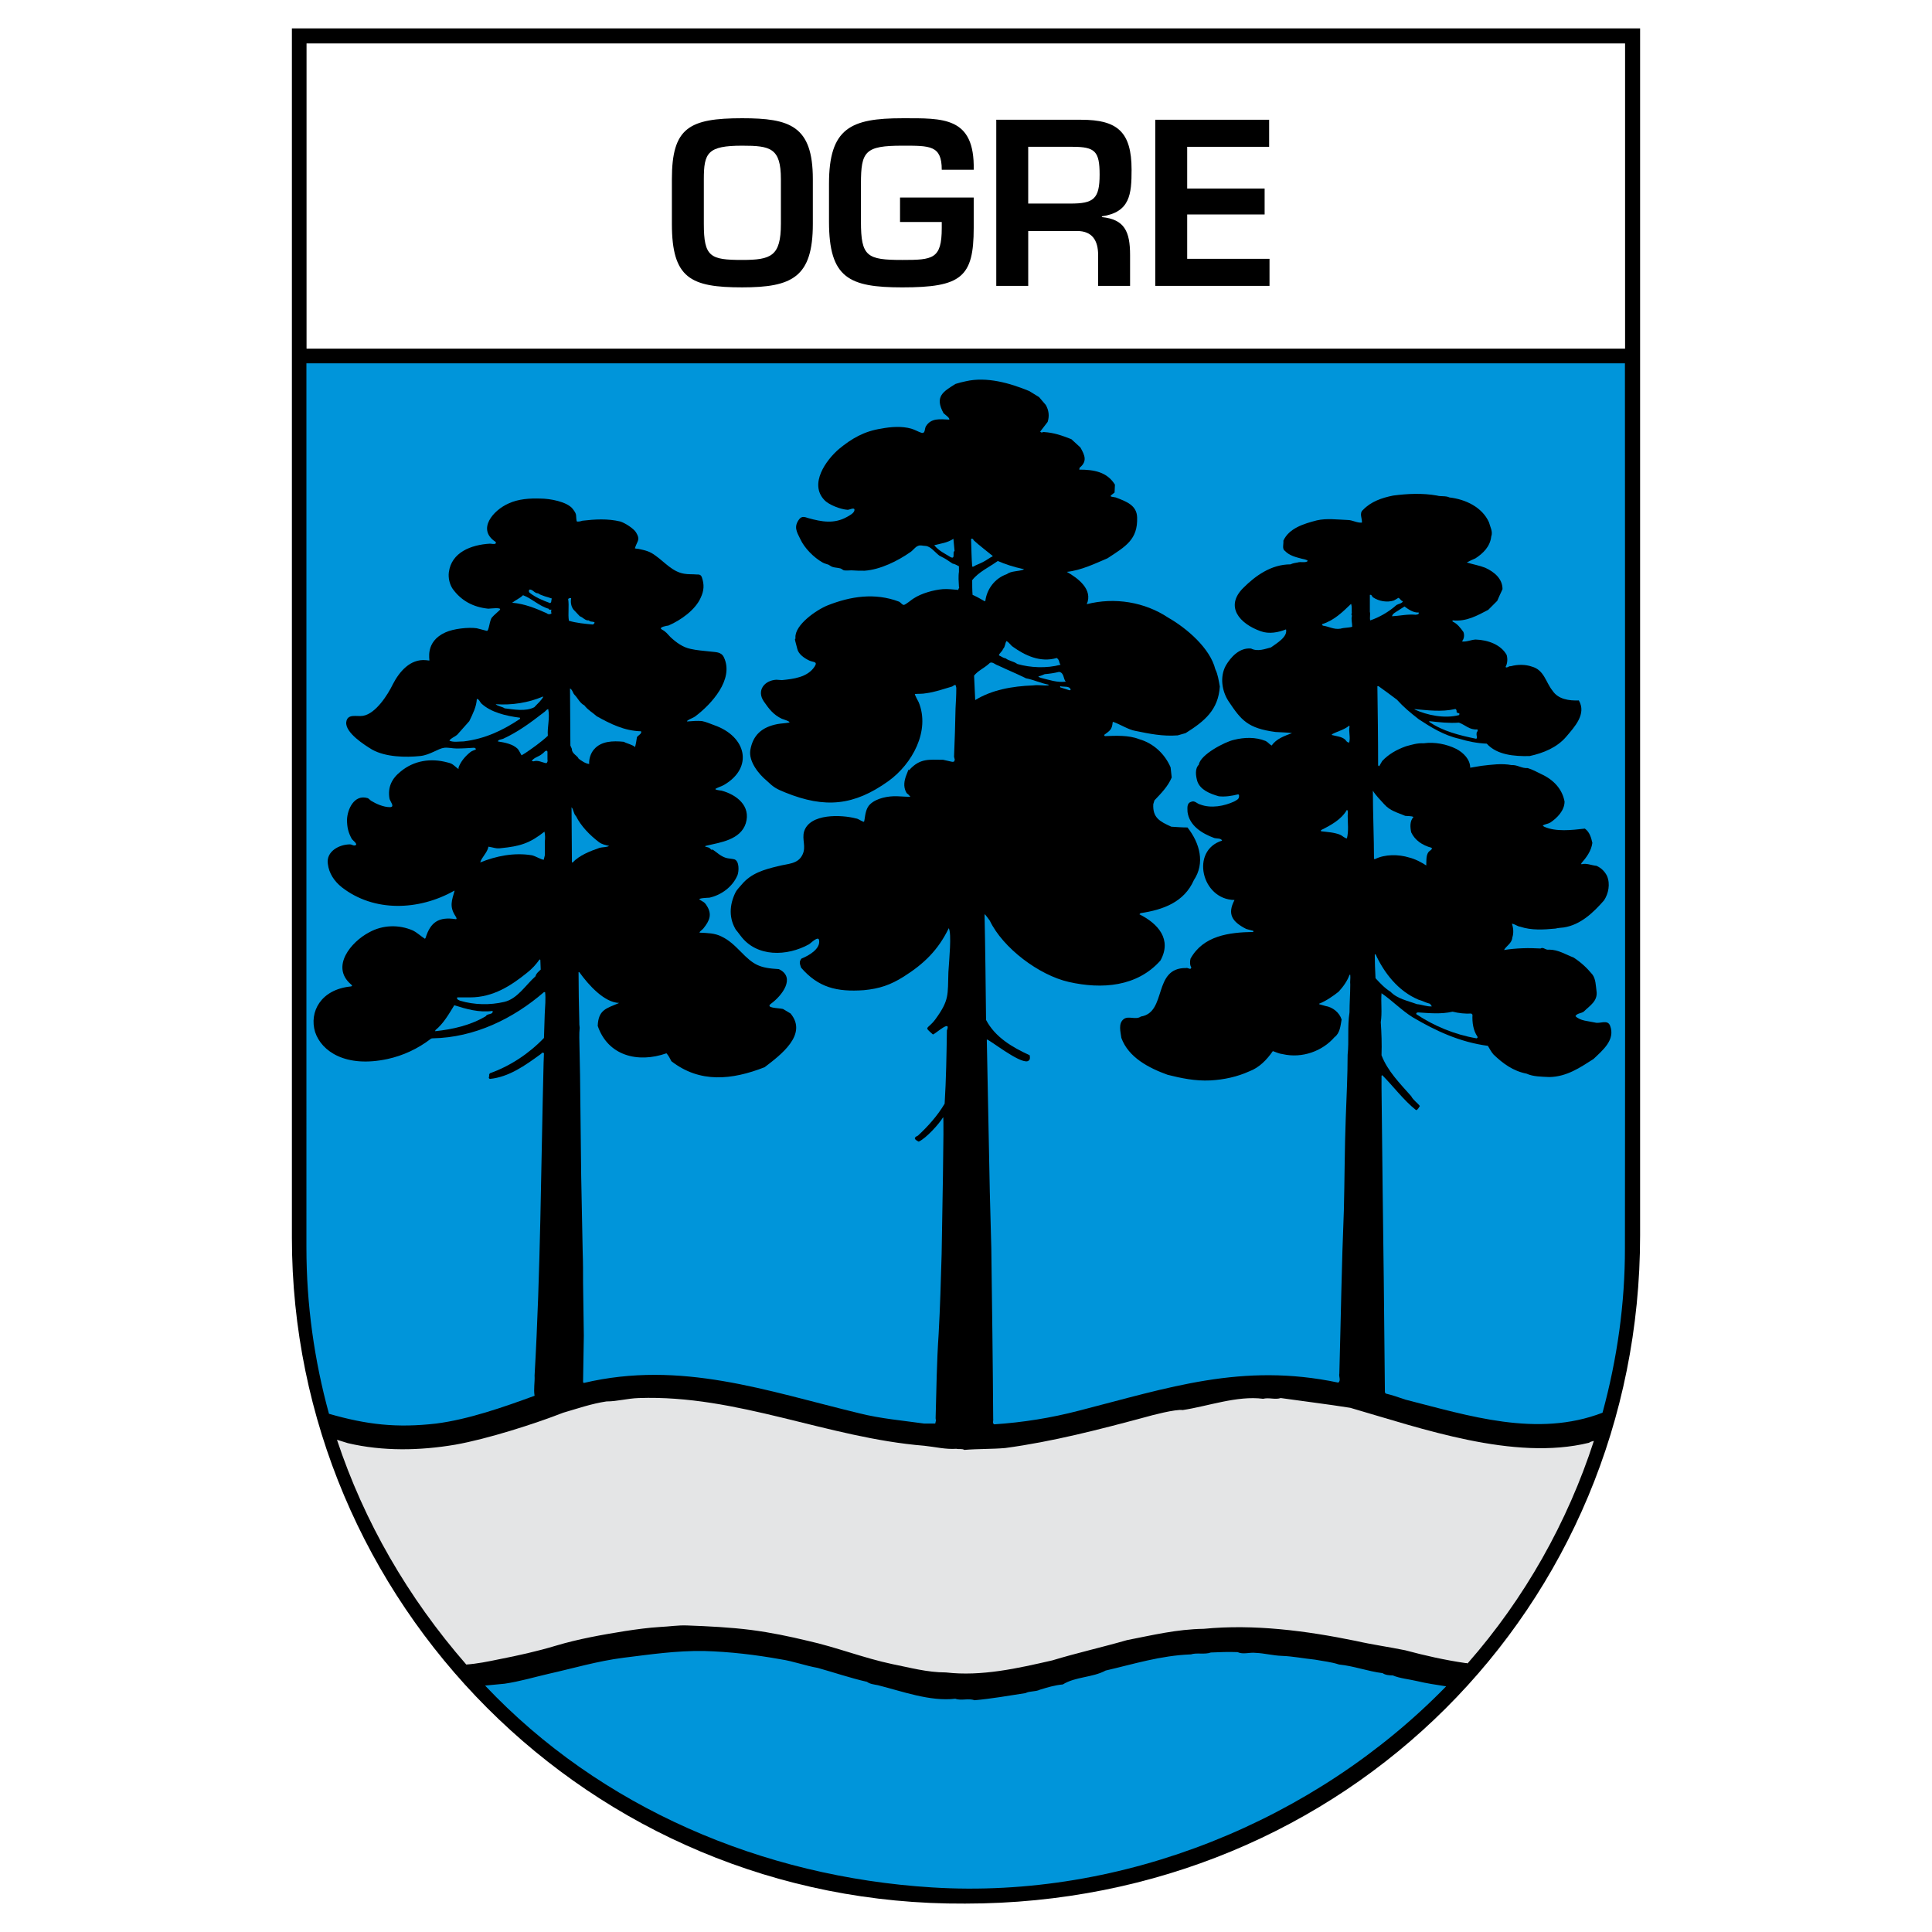 <?xml version="1.0" encoding="utf-8"?>
<!-- Generator: Adobe Illustrator 13.0.0, SVG Export Plug-In . SVG Version: 6.00 Build 14948)  -->
<!DOCTYPE svg PUBLIC "-//W3C//DTD SVG 1.0//EN" "http://www.w3.org/TR/2001/REC-SVG-20010904/DTD/svg10.dtd">
<svg version="1.0" id="Layer_1" xmlns="http://www.w3.org/2000/svg" xmlns:xlink="http://www.w3.org/1999/xlink" x="0px" y="0px"
	 width="192.756px" height="192.756px" viewBox="0 0 192.756 192.756" enable-background="new 0 0 192.756 192.756"
	 xml:space="preserve">
<g>
	<polygon fill-rule="evenodd" clip-rule="evenodd" fill="#FFFFFF" points="0,0 192.756,0 192.756,192.756 0,192.756 0,0 	"/>
	<path fill-rule="evenodd" clip-rule="evenodd" d="M163.634,2.834v120.412c0,37.014-29.325,66.676-67.35,66.676
		c-37.612,0.225-67.162-30.15-67.162-66.451V2.834H163.634L163.634,2.834z"/>
	<polygon fill-rule="evenodd" clip-rule="evenodd" points="162.134,4.334 162.134,123.246 162.059,126.621 161.834,129.959 
		161.422,133.221 160.858,136.447 160.109,139.596 159.246,142.709 158.234,145.746 157.108,148.709 155.797,151.596 
		154.371,154.408 152.797,157.146 151.109,159.771 149.309,162.322 147.396,164.797 145.334,167.158 143.159,169.408 
		140.909,171.584 138.547,173.609 136.071,175.559 133.484,177.359 130.821,179.047 128.047,180.621 125.196,182.047 
		122.271,183.359 119.271,184.521 116.196,185.533 113.047,186.396 109.821,187.109 106.521,187.709 103.146,188.121 
		99.734,188.346 96.284,188.459 92.834,188.383 89.459,188.158 86.159,187.746 82.896,187.184 79.709,186.434 76.559,185.57 
		73.484,184.559 70.484,183.359 67.597,182.084 64.747,180.621 62.009,179.047 59.347,177.359 56.76,175.521 54.284,173.57 
		51.922,171.508 49.634,169.334 47.497,167.084 45.435,164.721 43.484,162.246 41.685,159.695 39.997,157.033 38.422,154.297 
		36.997,151.484 35.685,148.635 34.522,145.672 33.51,142.672 32.609,139.596 31.897,136.447 31.334,133.297 30.922,130.072 
		30.66,126.771 30.584,123.471 30.584,4.334 162.134,4.334 	"/>
	<polygon fill-rule="evenodd" clip-rule="evenodd" fill="#FFFFFF" points="30.584,34.785 162.134,34.785 162.134,4.334 
		30.584,4.334 30.584,34.785 	"/>
	<path fill-rule="evenodd" clip-rule="evenodd" d="M74.047,11.797c-5.287,0-7.013,0.937-7.013,6.075v4.462
		c0,5.438,1.875,6.337,7.013,6.337c4.987,0,7.05-1.012,7.05-6.337v-4.462C81.097,12.547,78.81,11.797,74.047,11.797L74.047,11.797z
		 M74.047,14.535c2.812,0,3.863,0.225,3.863,3.337v4.462c0,3.225-0.975,3.6-3.863,3.6c-3.188,0-3.825-0.3-3.825-3.6v-4.462
		C70.222,15.247,70.597,14.535,74.047,14.535L74.047,14.535z"/>
	<path fill-rule="evenodd" clip-rule="evenodd" d="M89.797,19.709v2.438h4.162v0.6c0,3.112-0.9,3.188-3.937,3.188
		c-3.525,0-4.125-0.337-4.125-3.825v-3.788c0-3.225,0.413-3.787,4.125-3.787c2.775,0,3.937-0.038,3.937,2.4h3.188
		c0.112-5.325-3.075-5.137-7.125-5.137c-5.138,0-7.312,0.975-7.312,6.524v3.788c0,5.625,1.987,6.562,7.312,6.562
		c5.887,0,7.125-1.012,7.125-5.925v-3.038H89.797L89.797,19.709z"/>
	<path fill-rule="evenodd" clip-rule="evenodd" d="M107.459,23.047c1.538,0,2.101,0.975,2.101,2.4v3.075h3.188v-3.075
		c0-2.362-0.562-3.562-2.812-3.787v-0.075c2.812-0.413,2.962-2.212,2.962-4.65c0-3.788-1.425-4.987-5.024-4.987h-8.476v16.575h3.188
		v-5.475H107.459L107.459,23.047z M102.584,20.31v-5.663h4.426c2.249,0,2.699,0.45,2.699,2.775c0,2.438-0.6,2.888-2.925,2.888
		H102.584L102.584,20.31z"/>
	<polygon fill-rule="evenodd" clip-rule="evenodd" points="118.446,14.647 126.622,14.647 126.622,11.947 115.26,11.947 
		115.26,28.522 126.659,28.522 126.659,25.822 118.446,25.822 118.446,21.397 126.172,21.397 126.172,18.81 118.446,18.81 
		118.446,14.647 	"/>
	<path fill-rule="evenodd" clip-rule="evenodd" fill="#0095DA" d="M99.06,55.484c-0.301,0.15-0.638,0.413-0.938,0.562
		c-0.338,0.188-0.713,0.3-1.013,0.487h-0.113c-0.075-0.9-0.075-1.837-0.112-2.737c0.112-0.15,0.225,0.038,0.3,0.15
		C97.821,54.509,98.422,54.959,99.06,55.484L99.06,55.484z"/>
	<path fill-rule="evenodd" clip-rule="evenodd" fill="#0095DA" d="M95.234,54.959c0,0.038-0.15,0.112-0.075,0.15
		c-0.075,0.15,0.112,0.675-0.3,0.487c-0.6-0.375-1.2-0.637-1.65-1.2c0.713-0.188,1.275-0.225,1.913-0.638L95.234,54.959
		L95.234,54.959z"/>
	<path fill-rule="evenodd" clip-rule="evenodd" fill="#0095DA" d="M102.021,56.759c0.038,0,0.075-0.038,0.113,0h0.074h-0.074
		l-0.038,0.075c-0.487,0.188-1.2,0.112-1.649,0.45c-1.2,0.412-1.988,1.5-2.138,2.662l-0.075,0.038
		c-0.375-0.225-0.788-0.45-1.2-0.637c-0.038-0.413-0.038-1.013-0.038-1.463c0.638-0.825,1.725-1.312,2.55-1.913
		C100.334,56.309,101.159,56.572,102.021,56.759L102.021,56.759z"/>
	<path fill-rule="evenodd" clip-rule="evenodd" fill="#0095DA" d="M137.009,59.609c0.562,0.375,1.388,0.525,2.062,0.3l0.45-0.262
		c0.188,0.075,0.226,0.3,0.45,0.337c-0.075,0.225-0.45,0.263-0.638,0.375c-0.75,0.675-1.725,1.238-2.625,1.538
		c-0.075-0.262,0.037-0.6-0.037-0.862v-1.687C136.896,59.309,136.859,59.534,137.009,59.609L137.009,59.609z"/>
	<path fill-rule="evenodd" clip-rule="evenodd" fill="#0095DA" d="M53.685,59.197c0.375,0.262,0.9,0.337,1.387,0.525
		c-0.112,0.112,0,0.375-0.188,0.45c-0.712-0.263-1.462-0.562-2.062-1.05c-0.075-0.075-0.075-0.225,0-0.3
		C53.16,58.784,53.31,59.197,53.685,59.197L53.685,59.197z"/>
	<path fill-rule="evenodd" clip-rule="evenodd" fill="#0095DA" d="M54.734,60.734c0.038,0.075,0.113,0.15,0.263,0.075
		c0.037,0.113-0.075,0.263,0.037,0.338c-0.037,0.15-0.337,0.188-0.487,0.037c-1.087-0.487-2.175-0.937-3.45-1.05
		c0.337-0.262,0.788-0.45,1.087-0.75C53.084,59.722,53.797,60.472,54.734,60.734L54.734,60.734z"/>
	<path fill-rule="evenodd" clip-rule="evenodd" fill="#0095DA" d="M134.872,61.184c-0.113,0.113,0.037,0.188,0,0.3
		c-0.075,0.337,0.037,0.675,0.037,1.05c-0.375,0.112-0.787,0.075-1.163,0.188c-0.675,0.113-1.162-0.225-1.762-0.3
		c-0.038-0.037-0.113-0.075-0.075-0.15c1.2-0.375,2.025-1.2,2.888-2.024C134.909,60.547,134.834,60.884,134.872,61.184
		L134.872,61.184z"/>
	<path fill-rule="evenodd" clip-rule="evenodd" fill="#0095DA" d="M56.984,59.684c-0.075,0.413,0,0.825,0.225,1.125l0.638,0.675
		c0.337,0.112,0.525,0.45,0.9,0.412c0.188,0.188,0.337,0.075,0.562,0.188c0.038,0.112-0.113,0.187-0.15,0.225
		c-0.825-0.075-1.65-0.15-2.399-0.375c-0.113-0.675,0.037-1.463-0.075-2.175C56.76,59.684,56.872,59.647,56.984,59.684
		L56.984,59.684z"/>
	<path fill-rule="evenodd" clip-rule="evenodd" fill="#0095DA" d="M141.547,61.109c0.037,0.225-0.15,0.188-0.301,0.225
		c-0.862-0.075-1.574,0.112-2.362,0.15c0.038-0.263,0.375-0.413,0.601-0.562l0.638-0.413
		C140.496,60.772,140.984,61.147,141.547,61.109L141.547,61.109z"/>
	<path fill-rule="evenodd" clip-rule="evenodd" fill="#0095DA" d="M101.047,64.522c1.2,0.862,2.737,1.612,4.388,1.125
		c0.3,0.225,0.188,0.413,0.375,0.675c-1.388,0.375-3,0.3-4.312-0.075c-0.338-0.262-0.825-0.3-1.163-0.562
		c-0.262-0.038-0.412-0.188-0.675-0.3c0.038-0.225,0.338-0.375,0.413-0.637c0.225-0.225,0.187-0.525,0.337-0.788
		C100.672,64.072,100.821,64.372,101.047,64.522L101.047,64.522z"/>
	<path fill-rule="evenodd" clip-rule="evenodd" fill="#0095DA" d="M102.359,67.672c0.787,0.15,1.463,0.487,2.25,0.637
		c0,0.038,0,0.038,0,0.075c-0.487,0.038-1.013-0.075-1.537,0c-2.101,0.075-4.125,0.45-5.775,1.462
		c-0.038-0.825-0.075-1.612-0.113-2.438c0.375-0.488,1.012-0.75,1.5-1.2c0.263-0.3,0.6,0.112,0.899,0.187
		C100.447,66.81,101.459,67.222,102.359,67.672L102.359,67.672z"/>
	<path fill-rule="evenodd" clip-rule="evenodd" fill="#0095DA" d="M106.334,68.009c-0.862,0.113-1.688-0.188-2.475-0.375
		c-0.112-0.038-0.226-0.075-0.263-0.15c0.226-0.038,0.45-0.15,0.638-0.225c0.487-0.038,0.975-0.113,1.425-0.225
		C106.185,67.109,106.071,67.747,106.334,68.009L106.334,68.009z"/>
	<path fill-rule="evenodd" clip-rule="evenodd" fill="#0095DA" d="M106.821,68.834l-0.112,0.038l-0.938-0.3v-0.113
		C106.146,68.572,106.746,68.384,106.821,68.834L106.821,68.834z"/>
	<path fill-rule="evenodd" clip-rule="evenodd" fill="#0095DA" d="M57.322,69.322c0.337,0.337,0.525,0.825,0.975,1.05
		c0.375,0.488,0.825,0.713,1.237,1.088c1.351,0.75,2.738,1.462,4.425,1.5c0.112,0.263-0.337,0.413-0.413,0.6
		c-0.038,0.3-0.112,0.712-0.188,0.975c-0.3-0.263-0.787-0.337-1.125-0.525c-1.087-0.112-2.25-0.075-2.962,0.75
		c-0.337,0.375-0.525,0.975-0.488,1.462c-0.375-0.038-0.75-0.3-1.05-0.525c-0.112-0.3-0.712-0.525-0.675-0.975l-0.15-0.337
		c0-1.8-0.038-3.863-0.038-5.7C57.134,68.834,57.134,69.134,57.322,69.322L57.322,69.322z"/>
	<path fill-rule="evenodd" clip-rule="evenodd" fill="#0095DA" d="M54.209,69.509c-0.225,0.413-0.6,0.712-0.9,1.05
		c-0.863,0.45-2.025,0.225-2.962,0.112c-0.263-0.187-0.638-0.187-0.9-0.412c1.65,0.112,3.262-0.15,4.687-0.75H54.209L54.209,69.509z
		"/>
	<path fill-rule="evenodd" clip-rule="evenodd" fill="#0095DA" d="M48.022,70.184c0.975,0.9,2.438,1.237,3.863,1.425v0.112
		c-1.688,1.125-3.45,1.987-5.625,2.25c-0.487,0-1.012,0.112-1.425-0.075c0.15-0.263,0.488-0.338,0.788-0.6l1.2-1.35
		c0.338-0.712,0.713-1.425,0.75-2.212C47.797,69.734,47.872,70.034,48.022,70.184L48.022,70.184z"/>
	<path fill-rule="evenodd" clip-rule="evenodd" fill="#0095DA" d="M145.334,70.935c-0.112,0.3,0.45,0.112,0.226,0.412
		c-1.463,0.375-3.188,0-4.426-0.562v-0.038c1.275,0.113,2.7,0.3,4.013,0C145.297,70.709,145.297,70.859,145.334,70.935
		L145.334,70.935z"/>
	<path fill-rule="evenodd" clip-rule="evenodd" fill="#0095DA" d="M54.697,70.747c0.187,0.9-0.113,1.8-0.038,2.663
		c-0.675,0.638-1.537,1.237-2.25,1.725l-0.375,0.225c-0.113-0.188-0.225-0.45-0.375-0.638c-0.488-0.487-1.275-0.638-1.988-0.75
		c0.038-0.188,0.337-0.188,0.525-0.263c1.537-0.712,2.737-1.612,4.05-2.625C54.397,71.009,54.509,70.784,54.697,70.747
		L54.697,70.747z"/>
	<path fill-rule="evenodd" clip-rule="evenodd" fill="#0095DA" d="M145.56,72.097c0.637,0.225,1.05,0.75,1.837,0.675
		c0.112,0.187-0.112,0.262-0.075,0.412c-0.037,0.225,0.112,0.413-0.037,0.525c-1.65-0.337-3.338-0.75-4.688-1.687v-0.075
		C143.571,72.059,144.584,72.172,145.56,72.097L145.56,72.097z"/>
	<path fill-rule="evenodd" clip-rule="evenodd" fill="#0095DA" d="M134.646,72.472c-0.112,0.562,0.112,1.087-0.037,1.612
		c-0.226,0-0.301-0.187-0.413-0.3c-0.337-0.3-0.899-0.337-1.312-0.45v-0.075c0.562-0.3,1.238-0.45,1.726-0.862L134.646,72.472
		L134.646,72.472z"/>
	<path fill-rule="evenodd" clip-rule="evenodd" fill="#0095DA" d="M54.622,74.984v0.637v0.15c0.037,0.15,0,0.3-0.113,0.375
		c-0.45-0.075-0.825-0.337-1.275-0.187l-0.188-0.038c0.263-0.375,0.712-0.412,1.05-0.712C54.247,75.134,54.472,74.722,54.622,74.984
		L54.622,74.984z"/>
	<path fill-rule="evenodd" clip-rule="evenodd" fill="#0095DA" d="M138.097,80.234c0.6,0.675,1.312,0.825,2.1,1.163
		c0.263,0.037,0.601,0,0.825,0.112c-0.375,0.413-0.337,1.012-0.225,1.538c0.375,0.788,1.087,1.275,2.024,1.537
		c0.112,0.113-0.037,0.188-0.112,0.263c-0.487,0.3-0.375,0.975-0.412,1.5c-0.525-0.337-1.088-0.638-1.688-0.788
		c-1.088-0.337-2.438-0.337-3.413,0.15h-0.112c0-2.137-0.112-4.575-0.112-6.825C137.234,79.334,137.759,79.859,138.097,80.234
		L138.097,80.234z"/>
	<path fill-rule="evenodd" clip-rule="evenodd" fill="#0095DA" d="M134.459,81.397c0,0.712,0.112,1.5-0.075,2.25
		c-0.3-0.037-0.412-0.262-0.712-0.375c-0.562-0.225-1.237-0.262-1.875-0.337v-0.112c0.975-0.488,2.024-1.05,2.587-2.025
		C134.534,80.909,134.459,81.172,134.459,81.397L134.459,81.397z"/>
	<path fill-rule="evenodd" clip-rule="evenodd" fill="#0095DA" d="M57.472,81.434c0.487,0.975,1.35,1.875,2.288,2.587
		c0.3,0.225,0.675,0.3,1.012,0.375c-0.262,0.15-0.637,0.113-0.938,0.188c-0.975,0.337-2.025,0.75-2.7,1.463H57.06l-0.038-5.513
		C57.247,80.796,57.209,81.172,57.472,81.434L57.472,81.434z"/>
	<path fill-rule="evenodd" clip-rule="evenodd" fill="#0095DA" d="M54.322,82.972c0.075,0.337,0.075,0.675,0.037,0.975
		c0,0.45,0,0.938,0,1.387l-0.112,0.45c-0.375-0.075-0.75-0.337-1.163-0.45c-1.8-0.3-3.6,0.075-5.175,0.713
		c0.15-0.525,0.712-0.975,0.825-1.575c0.488,0.075,0.788,0.225,1.238,0.15C51.885,84.434,52.859,84.134,54.322,82.972L54.322,82.972
		z"/>
	<path fill-rule="evenodd" clip-rule="evenodd" fill="#0095DA" d="M141.509,99.734c0.413,0.111,0.713,0.299,1.163,0.412
		c0.037,0.074,0.149,0.188,0.188,0.262c-0.488,0.039-1.013-0.188-1.5-0.225c-0.9-0.338-1.95-0.525-2.625-1.236
		c-0.562-0.338-1.088-0.9-1.5-1.352c-0.038-0.787-0.075-1.612-0.075-2.362l0.075-0.037
		C138.097,97.071,139.484,98.871,141.509,99.734L141.509,99.734z"/>
	<path fill-rule="evenodd" clip-rule="evenodd" fill="#0095DA" d="M53.947,96.734c-0.188,0.187-0.45,0.375-0.525,0.674
		c-0.975,0.863-1.8,2.25-3.112,2.551c-1.425,0.338-3,0.301-4.388-0.113c-0.112-0.037-0.413-0.148-0.3-0.336c0.375,0,0.9,0,1.275,0
		c2.325,0,4.125-1.201,5.663-2.438c0.525-0.412,0.9-0.825,1.275-1.35l0.075,0.038L53.947,96.734L53.947,96.734z"/>
	<path fill-rule="evenodd" clip-rule="evenodd" fill="#0095DA" d="M146.797,101.121l0.112,0.113
		c-0.038,0.787,0.075,1.574,0.487,2.176c0.037,0.074,0.037,0.148-0.075,0.186c-2.212-0.375-4.237-1.236-6-2.398
		c-0.075-0.15,0.075-0.188,0.188-0.188c1.125,0.074,2.288,0.188,3.413-0.076C145.521,101.084,146.196,101.158,146.797,101.121
		L146.797,101.121z"/>
	<path fill-rule="evenodd" clip-rule="evenodd" fill="#0095DA" d="M49.147,100.859c0.075,0.412-0.525,0.225-0.675,0.525
		c-1.5,0.898-3.263,1.312-5.062,1.5l0.037-0.113c0.788-0.637,1.35-1.613,1.875-2.475C46.522,100.672,47.797,101.047,49.147,100.859
		L49.147,100.859z"/>
	<path fill-rule="evenodd" clip-rule="evenodd" fill="#0095DA" d="M144.284,168.246c-13.05,13.387-32.25,21.262-51.3,20.062
		c-16.913-1.051-33.075-7.949-44.587-20.137c0.638-0.076,1.312-0.113,1.95-0.188c1.538-0.227,2.887-0.639,4.35-0.977
		c2.512-0.561,4.875-1.273,7.5-1.611c2.737-0.338,5.25-0.713,8.024-0.676c2.625,0.076,5.138,0.375,7.65,0.826
		c1.275,0.188,2.438,0.637,3.713,0.861c1.612,0.451,3.263,1.014,4.912,1.389c0.3,0.225,0.713,0.262,1.088,0.336
		c2.4,0.602,5.212,1.65,7.725,1.352c0.6,0.225,1.312-0.076,1.912,0.15c1.726-0.15,3.375-0.451,5.1-0.713
		c0.413-0.227,0.976-0.113,1.426-0.338c0.75-0.225,1.462-0.451,2.287-0.525c1.275-0.787,2.963-0.676,4.275-1.387
		c2.774-0.639,5.475-1.5,8.512-1.613c0.563-0.188,1.388,0.037,1.988-0.188c0.824-0.037,1.762-0.074,2.662-0.037
		c0.562,0.262,1.2,0,1.8,0.074c0.9,0.037,1.688,0.264,2.625,0.301c1.088,0.037,2.176,0.262,3.3,0.375
		c0.788,0.15,1.613,0.225,2.4,0.486c1.5,0.15,2.85,0.676,4.35,0.863c0.263,0.188,0.676,0.225,1.013,0.225
		c0.713,0.301,1.612,0.375,2.4,0.562C142.297,167.945,143.309,168.096,144.284,168.246L144.284,168.246z"/>
	<path fill-rule="evenodd" clip-rule="evenodd" fill="#E4E5E6" d="M159.021,143.76c-2.625,8.1-6.899,15.711-12.6,22.199
		c-0.075-0.037-0.15-0.037-0.226-0.037c-2.062-0.301-4.05-0.75-6-1.275c-1.649-0.338-3.3-0.562-4.949-0.938
		c-4.95-1.012-10.125-1.688-15.15-1.201c-2.7,0.039-5.138,0.639-7.649,1.125c-2.476,0.713-4.988,1.275-7.463,2.025
		c-3.45,0.789-7.05,1.613-10.613,1.201c-1.875,0-3.6-0.488-5.325-0.826c-2.85-0.6-5.587-1.688-8.438-2.324
		c-1.875-0.451-3.675-0.826-5.663-1.088c-2.062-0.262-4.312-0.375-6.375-0.449c-0.938-0.039-1.8,0.111-2.7,0.15
		c-1.2,0.074-2.288,0.225-3.525,0.412c-2.325,0.375-4.65,0.787-6.9,1.461c-1.875,0.564-3.75,0.977-5.663,1.352
		c-1.087,0.225-2.175,0.449-3.262,0.523c-5.85-6.711-10.2-14.287-12.9-22.424c0.375,0.113,0.712,0.225,1.087,0.338
		c3.487,0.824,7.2,0.75,10.725,0.15c3.188-0.564,7.875-2.062,10.762-3.188c1.425-0.414,2.812-0.9,4.313-1.125
		c1.087,0,2.062-0.301,3.225-0.338c9.862-0.338,18.787,3.975,28.5,4.762c1.087,0.113,2.1,0.375,3.188,0.301
		c0.263,0.074,0.562-0.037,0.788,0.111c1.312-0.111,2.812-0.074,4.087-0.188c4.725-0.637,9.337-1.836,13.95-3.074
		c0.638-0.188,3.075-0.824,3.75-0.713c2.512-0.375,5.438-1.463,8.024-1.125c0.601-0.15,1.2,0.113,1.763-0.074
		c2.362,0.338,4.575,0.6,6.938,0.975c7.125,2.062,16.312,5.324,23.812,3.488C158.685,143.834,158.871,143.797,159.021,143.76
		L159.021,143.76z"/>
	<path fill-rule="evenodd" clip-rule="evenodd" fill="#0095DA" d="M159.884,140.947c-6.524,2.512-13.35,0.299-19.688-1.312
		c-0.638-0.227-1.312-0.451-1.95-0.602c0-0.037-0.037-0.074-0.074-0.111c-0.038-3.75-0.075-7.5-0.112-11.25
		c-0.038-3-0.075-6-0.113-9c-0.037-3.375-0.075-6.75-0.112-10.125c0-0.412,0-0.787,0-1.201c0-0.037,0.037-0.037,0.075-0.074
		c1.088,1.088,2.138,2.512,3.375,3.488c0.188-0.039,0.263-0.264,0.375-0.414c-0.225-0.299-0.675-0.6-0.862-0.975
		c-1.125-1.275-2.363-2.512-2.963-4.088c0.037-1.162,0-2.211-0.075-3.299c0.15-0.975,0-1.912,0.075-2.889
		c1.088,0.75,2.025,1.727,3.112,2.4c2.288,1.35,4.688,2.475,7.5,2.85c0.188,0.301,0.3,0.562,0.562,0.863
		c0.938,0.9,1.95,1.65,3.3,1.912c0.638,0.301,1.5,0.301,2.288,0.338c1.725-0.037,3.037-0.938,4.388-1.801
		c0.899-0.861,2.212-1.912,1.649-3.336c-0.263-0.639-1.013-0.15-1.5-0.301c-0.638-0.15-1.462-0.15-1.95-0.637
		c0.15-0.301,0.562-0.264,0.825-0.451c0.601-0.6,1.425-1.049,1.275-2.062c-0.075-0.562-0.075-1.199-0.413-1.649
		c-0.562-0.675-1.125-1.2-1.874-1.688c-0.788-0.3-1.538-0.788-2.438-0.788c-0.375,0.075-0.563-0.3-0.863-0.113
		c-1.199-0.075-2.438-0.037-3.637,0.15c0.225-0.413,0.787-0.675,0.824-1.238c0.15-0.45,0.112-0.937-0.037-1.387
		c0.3,0.038,0.524,0.262,0.825,0.3c1.125,0.375,2.324,0.3,3.524,0.187c0.263-0.075,0.562-0.075,0.825-0.112
		c1.688-0.263,2.963-1.5,4.013-2.7c0.45-0.675,0.638-1.65,0.3-2.438c-0.225-0.45-0.562-0.788-1.05-1.012
		c-0.488-0.038-1.013-0.3-1.5-0.15c0-0.075-0.038-0.075-0.038-0.075c0.525-0.6,1.013-1.238,1.125-2.062
		c-0.112-0.487-0.262-1.087-0.75-1.425c-1.312,0.15-2.887,0.337-4.05-0.188c-0.075-0.037-0.112-0.075-0.149-0.112
		c0.188-0.15,0.487-0.15,0.749-0.3c0.676-0.45,1.426-1.2,1.426-2.1c-0.226-1.237-1.088-2.175-2.325-2.738
		c-0.45-0.225-0.862-0.45-1.35-0.6c-0.638,0.038-1.013-0.338-1.613-0.3c-0.975-0.188-2.024-0.038-3,0.075
		c-0.375,0.075-0.75,0.113-1.125,0.188c0-0.825-0.675-1.5-1.387-1.875c-0.976-0.487-2.175-0.712-3.263-0.562
		c-0.638-0.038-1.2,0.15-1.763,0.3c-0.938,0.337-1.725,0.787-2.362,1.462c-0.112,0.188-0.225,0.375-0.3,0.525
		c-0.038-0.038-0.075-0.038-0.113-0.075c0-2.663-0.037-5.325-0.074-7.913c0.037,0,0.074,0,0.112,0c0.638,0.45,1.237,0.9,1.838,1.35
		c0.675,0.75,1.312,1.275,2.175,1.95c1.199,0.788,2.512,1.612,4.05,1.95c0.862,0.263,1.8,0.45,2.737,0.488
		c1.013,1.125,2.737,1.275,4.274,1.237c1.388-0.3,2.738-0.862,3.638-1.912c0.862-1.013,2.062-2.288,1.275-3.638
		c-0.975,0.038-2.062-0.112-2.625-0.975c-0.675-0.825-0.825-2.062-2.062-2.4c-0.638-0.225-1.425-0.225-2.1-0.038
		c-0.226-0.037-0.375,0.225-0.525,0.075c0.188-0.337,0.226-0.787,0.112-1.2c-0.562-1.013-1.837-1.5-3.112-1.538
		c-0.487,0.038-0.938,0.263-1.35,0.188c0.225-0.263,0.262-0.638,0.149-0.938c-0.3-0.413-0.6-0.825-1.087-1.05c0,0,0-0.075,0-0.113
		c1.388,0.15,2.475-0.487,3.562-1.05c0.3-0.3,0.6-0.6,0.899-0.9c0.188-0.413,0.338-0.788,0.525-1.163
		c0-1.05-0.825-1.725-1.726-2.137c-0.562-0.225-1.237-0.338-1.837-0.525c0.263-0.15,0.6-0.3,0.862-0.413
		c0.75-0.487,1.463-1.162,1.575-2.175c0.188-0.487-0.112-0.975-0.226-1.425c-0.675-1.5-2.324-2.288-3.938-2.475
		c-0.374-0.188-0.899-0.075-1.237-0.188c-1.462-0.262-2.962-0.188-4.387,0c-1.126,0.225-2.213,0.6-3,1.425
		c-0.413,0.337-0.075,0.862-0.113,1.275c-0.524,0.037-0.938-0.263-1.425-0.263c-1.013-0.038-2.1-0.188-3.075,0.038
		c-1.312,0.337-2.774,0.788-3.337,2.025c0.037,0.337-0.15,0.825,0.149,1.013c0.45,0.487,1.125,0.637,1.688,0.788
		c0.15,0.037,0.488,0.075,0.601,0.225c-0.226,0.225-0.713,0.038-1.013,0.15c-0.226,0.037-0.487,0.075-0.713,0.187
		c-1.95,0-3.524,1.163-4.725,2.363c-1.838,1.837-0.375,3.562,1.763,4.312c0.825,0.3,1.763,0.112,2.513-0.188
		c0.187,0.75-0.938,1.388-1.501,1.8c-0.6,0.15-1.312,0.45-1.987,0.112c-1.162-0.112-2.024,0.863-2.513,1.688
		c-0.637,1.163-0.375,2.587,0.263,3.563c1.275,1.912,1.913,2.7,4.688,3.075c0.525,0.038,1.163,0.038,1.65,0.113
		c-0.713,0.262-1.575,0.562-2.025,1.237c-0.188-0.075-0.375-0.337-0.6-0.45c-1.013-0.412-2.138-0.375-3.188-0.112
		c-0.862,0.188-3.338,1.462-3.487,2.475c-0.413,0.413-0.3,1.125-0.15,1.65c0.3,0.862,1.237,1.237,2.138,1.5
		c0.638,0.075,1.312-0.038,1.913-0.188c0.149,0,0.111,0.15,0.111,0.225c0,0.262-0.3,0.375-0.487,0.487
		c-0.975,0.45-2.287,0.712-3.375,0.3c-0.337-0.075-0.562-0.45-0.938-0.262c-0.449,0.15-0.337,0.675-0.337,1.013
		c0.188,1.35,1.425,2.137,2.662,2.587c0.263,0.075,0.675,0,0.787,0.262c-3.187,0.975-2.062,5.888,1.238,5.925
		c-0.75,1.425-0.226,2.175,1.162,2.887c0.226,0.075,0.45,0.112,0.713,0.188c0,0.038,0,0.075,0,0.113
		c-2.438,0.037-4.987,0.375-6.263,2.662c-0.075,0.263-0.075,0.675,0.075,0.863c-0.038,0.337-0.338,0-0.525,0.075
		c-3.337-0.038-1.875,4.426-4.5,4.838c-0.525,0.375-1.237-0.113-1.725,0.262c-0.562,0.451-0.3,1.275-0.226,1.875
		c0.713,1.951,2.738,3,4.613,3.676c1.35,0.338,2.737,0.637,4.274,0.562c1.388-0.076,2.7-0.375,3.862-0.9
		c1.013-0.375,1.763-1.162,2.363-2.025c0.337,0.113,0.637,0.264,0.975,0.301c1.95,0.449,3.975-0.301,5.175-1.688
		c0.562-0.412,0.6-1.162,0.713-1.764c-0.226-0.711-0.9-1.236-1.613-1.35c-0.225-0.074-0.449-0.111-0.637-0.188v-0.037
		c0.675-0.262,1.387-0.75,1.95-1.199c0.449-0.488,0.862-1.051,1.087-1.688c0,0,0.037,0,0.075,0c0.037,0.336-0.038,0.674,0,0.975
		c0,0.938-0.075,1.838-0.075,2.775c-0.225,1.461-0.037,2.812-0.188,4.236c0,2.025-0.112,4.275-0.188,6.338
		c-0.112,2.887-0.112,6.262-0.188,9.188l0,0c-0.225,5.512-0.3,10.762-0.45,16.275c-0.074,0.299,0.188,0.713-0.112,0.9
		c-9.6-2.025-16.949,0.523-25.912,2.811c-2.737,0.713-5.55,1.164-8.4,1.352c-0.225-0.076-0.075-0.375-0.112-0.562
		c-0.037-5.701-0.112-11.363-0.188-17.025c-0.037-1.875-0.112-3.75-0.15-5.625c-0.112-5.062-0.187-10.125-0.3-15.188
		c0.3,0.037,3.188,2.363,4.051,2.176c0.225-0.076,0.3-0.227,0.225-0.602c-1.725-0.787-3.45-1.799-4.35-3.523
		c-0.038-3.525-0.075-7.013-0.15-10.5c0.037-0.038,0.037-0.038,0.037-0.038c0.15,0.188,0.338,0.413,0.487,0.638
		c1.313,2.737,4.913,5.438,7.876,6.111c3.3,0.75,6.824,0.488,9.149-2.137c1.163-2.1-0.225-3.675-2.1-4.612l0.112-0.113
		c2.25-0.337,4.35-1.087,5.325-3.3c1.124-1.688,0.6-3.675-0.638-5.25c-0.525,0-1.051-0.038-1.612-0.075
		c-1.163-0.525-1.875-0.9-1.801-2.25l0.113-0.375c0.675-0.713,1.35-1.388,1.725-2.288l-0.112-1.013
		c-0.562-1.312-1.688-2.4-3.15-2.812c-1.05-0.413-2.325-0.337-3.412-0.3l-0.075-0.113c0.601-0.45,0.787-0.525,0.862-1.275
		l0.038-0.037c0.75,0.262,1.537,0.787,2.212,0.9c1.463,0.3,2.737,0.562,4.237,0.45l0.788-0.225c1.912-1.2,3.262-2.325,3.412-4.65
		c-0.112-0.6-0.188-1.201-0.45-1.726c-0.524-2.1-2.85-4.087-4.687-5.137c-2.363-1.575-5.363-2.062-8.138-1.35
		c0.638-1.462-0.862-2.587-1.988-3.225c1.426-0.15,2.812-0.825,4.051-1.351c1.837-1.2,3.037-1.875,2.962-4.087
		c-0.037-1.2-1.05-1.575-2.138-1.988c-0.675-0.112-0.637-0.075-0.112-0.488l0.037-0.787c-0.787-1.275-2.1-1.5-3.562-1.5l0.037-0.188
		c0.787-0.638,0.525-1.237,0.075-2.025l-0.9-0.825c-0.975-0.375-1.688-0.638-2.737-0.712c-0.15-0.038-0.15,0.15-0.375-0.038
		c0.263-0.337,0.487-0.638,0.75-0.975c0.188-0.6,0.112-1.163-0.188-1.688l-0.675-0.788l-0.976-0.6
		c-1.912-0.788-4.237-1.462-6.337-0.975c-0.338,0.075-0.675,0.15-1.013,0.262c-1.275,0.788-2.1,1.275-1.2,2.925
		c0.112,0.113,0.675,0.488,0.562,0.638c-0.9-0.038-1.8-0.188-2.325,0.675c-0.15,0.262-0.038,0.75-0.45,0.637
		c-0.338-0.112-0.638-0.3-1.013-0.412c-0.938-0.263-2.025-0.188-3,0c-1.688,0.262-2.925,0.975-4.2,2.025
		c-1.312,1.125-3,3.488-1.462,5.1c0.45,0.487,1.65,0.938,2.325,0.975c0.188,0,0.713-0.3,0.675,0.037
		c-0.038,0.3-0.487,0.525-0.75,0.675c-1.275,0.713-2.513,0.488-3.862,0.113c-0.338-0.113-0.638-0.225-0.9,0.112
		c-0.562,0.75-0.263,1.238,0.112,1.988c0.413,0.9,1.35,1.837,2.212,2.325c0.188,0.112,0.413,0.15,0.6,0.225
		c0.15,0.075,0.263,0.188,0.413,0.225c0.225,0.075,0.525,0.075,0.788,0.15c0.112,0.038,0.225,0.15,0.337,0.188
		c0.263,0.038,0.525,0,0.75,0c0.45,0.038,0.863,0.038,1.313,0.038c1.575-0.112,3.3-0.975,4.538-1.837
		c0.3-0.188,0.487-0.525,0.787-0.638c0.225-0.112,0.488,0,0.75,0c0.525,0.038,0.938,0.638,1.388,0.975c0.3,0.15,0.6,0.3,0.862,0.487
		c0.15,0.113,0.3,0.188,0.45,0.3c0.188,0.038,0.337,0.112,0.487,0.188c0.038,0.038,0.112,0.075,0.15,0.075c0,0.225,0-0.262,0,0.563
		c-0.038,0.225-0.038,0.487-0.038,0.712c0,0.263,0.038,0.525,0.038,0.788l0.037,0.038c-0.037,0.075-0.075,0.15-0.112,0.263
		c-0.525-0.038-1.013-0.113-1.538-0.075c-0.9,0.075-2.137,0.413-2.925,0.938c-0.15,0.075-0.787,0.637-0.975,0.637
		c-0.188-0.037-0.3-0.262-0.488-0.337c-2.4-0.9-4.8-0.525-7.087,0.375c-1.125,0.45-3.3,1.95-3.225,3.225
		c0.037,0.375-0.225-0.375,0.187,1.125c0.113,0.525,0.713,0.937,1.2,1.162c0.413,0.188,0.862,0.075,0.525,0.6
		c-0.712,1.087-2.137,1.237-3.262,1.35c-0.188,0-0.375-0.038-0.562-0.038c-1.2,0.075-1.987,1.087-1.237,2.175
		c0.525,0.75,0.937,1.312,1.8,1.725c0,0,0.975,0.3,0.712,0.375c-0.375,0.075-0.75,0.075-1.163,0.15
		c-1.538,0.3-2.438,1.087-2.7,2.588c-0.188,1.125,0.825,2.399,1.65,3.075c0.675,0.638,0.9,0.788,1.837,1.163
		c3.975,1.612,6.862,1.312,10.275-1.125c2.4-1.725,4.2-5.025,3.038-7.875c-0.038-0.075-0.45-0.825-0.375-0.825
		c0.337-0.038,0.712,0,1.087-0.075c0.9-0.113,1.725-0.413,2.625-0.675c0.075-0.038,0.15-0.113,0.262-0.15c0.038,0,0.075,0,0.075,0
		c0.038,0.112,0.075,0.225,0.075,0.337c0,0.675-0.038,1.312-0.075,1.987c-0.037,1.613-0.075,3.226-0.15,4.838
		c0.038,0.112,0.038,0.188,0.075,0.3c-0.037,0.075-0.037,0.112-0.075,0.188c-0.375-0.112,0.6,0.225-1.087-0.188
		c-1.388,0-2.288-0.188-3.375,1.013c-0.15,0.15,0.075-0.45-0.3,0.525c-0.188,0.487-0.338,1.125,0,1.725
		c0.037,0.112,0.187,0.15,0.262,0.263c0.15,0.225,0.488,0.187-1.163,0.112c-0.9-0.038-2.062,0.188-2.7,0.788
		c-0.413,0.375-0.488,1.012-0.562,1.5c-0.038,0.15,0,0.338-0.188,0.225c-0.225-0.075-0.413-0.262-0.675-0.3
		c-1.425-0.375-4.612-0.525-5.175,1.312c-0.225,0.788,0.225,1.5-0.15,2.288c-0.45,0.975-1.463,0.9-2.438,1.163
		c-1.425,0.337-2.7,0.712-3.638,1.837c-0.188,0.225-0.487,0.525-0.6,0.75c-0.638,1.275-0.713,2.662,0.112,3.9
		c0.112,0.188-0.375-0.562,0.375,0.45c1.612,2.175,4.65,2.062,6.825,0.862c0.15-0.075,0.938-0.9,1.013-0.413
		c0.15,0.863-1.013,1.538-1.762,1.837c-0.263,0.337-0.15,0.525-0.038,0.9c1.725,1.987,3.562,2.438,6.263,2.25
		c1.575-0.15,2.663-0.525,3.975-1.35c2.025-1.276,3.45-2.663,4.5-4.838c0.3,0.562,0.038,3.15-0.038,4.387
		c-0.075,2.289,0.112,2.775-1.312,4.724c-0.788,1.051-1.2,0.639-0.225,1.5c0.3-0.111,1.838-1.537,1.388-0.412
		c-0.038,2.438-0.075,4.875-0.225,7.312c-0.712,1.201-1.65,2.25-2.663,3.188c-0.525,0.225-0.3,0.412,0.075,0.6
		c0.75-0.336,2.062-1.799,2.438-2.438c0.112-0.074-0.112,10.988-0.15,13.65c-0.075,2.662-0.15,5.287-0.3,7.988
		c-0.188,2.775-0.225,5.549-0.3,8.361c0,0.076,0,0.15,0.038,0.227l-0.075,0.336h-1.125c-2.138-0.299-4.312-0.486-6.413-1.012
		c-9.337-2.25-17.812-5.324-27.525-3.037c0,0-0.037-0.037-0.075-0.076c0.038-1.537,0.038-3.111,0.075-4.648
		c-0.037-1.764-0.037-3.525-0.075-5.252c0-1.049,0-2.061-0.038-3.111c-0.038-2.512-0.113-5.062-0.15-7.613
		c-0.038-3.336-0.075-6.674-0.113-10.012c-0.037-1.238-0.037-2.512-0.075-3.75c0-0.338,0-0.637,0.038-0.975
		c-0.038-0.225-0.038-0.412-0.038-0.639c-0.038-1.611-0.075-3.262-0.075-4.912c0.038,0,0.075,0,0.075,0
		c0.938,1.312,2.512,3.037,3.975,3.076c-1.313,0.562-2.062,0.674-2.138,2.287c1.013,2.963,3.975,3.75,6.862,2.736
		c0.225,0.264,0.338,0.488,0.488,0.789c2.85,2.211,6.037,1.875,9.3,0.6c1.575-1.201,4.35-3.264,2.587-5.363l-0.75-0.449
		c-0.487-0.113-1.8-0.076-1.2-0.525c1.087-0.787,2.512-2.625,0.787-3.45c-1.95-0.112-2.512-0.412-3.825-1.762
		c-0.6-0.6-1.125-1.125-1.913-1.5c-0.675-0.337-1.388-0.337-2.138-0.375c-0.187,0,0.338-0.375,0.338-0.413
		c0.637-0.787,0.9-1.425,0.337-2.288c-0.225-0.375-0.375-0.375-0.712-0.6c-0.188-0.15,0.9-0.188,0.975-0.188
		c1.2-0.263,2.325-1.087,2.812-2.25c0.15-0.413,0.188-1.388-0.3-1.575c-0.3-0.075-0.6-0.075-0.862-0.15
		c-0.562-0.188-0.863-0.525-1.312-0.825c-0.038,0-0.113,0.038-0.15,0c-0.075-0.037-0.113-0.15-0.225-0.188
		c-0.113-0.075-0.712-0.112-0.15-0.225c1.275-0.3,3.3-0.563,3.825-2.212c0.525-1.726-0.9-2.851-2.438-3.263
		c-0.038,0-0.75-0.075-0.562-0.188c0.262-0.15,0.562-0.225,0.825-0.375c2.962-1.725,2.25-4.838-0.975-5.962
		c-0.413-0.15-0.825-0.337-1.237-0.413c-0.45-0.038-0.938,0-1.388,0.038c-0.15,0.038-0.075-0.075,0-0.113
		c0.225-0.15,0.488-0.225,0.712-0.375c1.65-1.237,3.9-3.712,2.888-5.887c-0.263-0.6-0.863-0.525-1.388-0.6
		c-0.638-0.075-1.312-0.112-1.95-0.262c-0.75-0.15-1.425-0.638-1.988-1.163c-0.337-0.337-0.413-0.525-0.9-0.788
		c-0.337-0.225,0.6-0.375,0.675-0.375c1.237-0.525,2.7-1.575,3.225-2.774c0.337-0.713,0.375-1.312,0.113-2.062
		c-0.113-0.263-0.263-0.263-0.525-0.263c-0.413-0.037-0.825,0-1.237-0.075c-1.163-0.187-1.95-1.163-2.85-1.8
		c-0.6-0.45-1.012-0.525-1.688-0.675c-0.038,0-0.413-0.038-0.375-0.075c0.263-0.788,0.562-0.825,0.113-1.575
		c-0.225-0.375-1.088-0.938-1.575-1.087c-1.275-0.3-2.513-0.225-3.788-0.075c-0.075,0.038-0.525,0.15-0.562,0.038
		c-0.112-0.638,0.075-0.6-0.375-1.2c-0.562-0.75-2.325-1.05-3.225-1.05c-1.088-0.037-2.213,0.038-3.188,0.488
		c-1.538,0.675-3.188,2.587-1.312,3.825c0.075,0.037,0.037,0.15,0,0.187c-0.188,0.075-0.375,0-0.563,0
		c-1.875,0.113-3.825,0.863-4.087,2.85c-0.075,0.563,0.075,1.2,0.375,1.65c0.862,1.2,2.062,1.837,3.562,1.988
		c0.15,0,1.463-0.188,1.125,0.15c-0.225,0.225-0.525,0.45-0.75,0.712c-0.262,0.263-0.3,1.388-0.525,1.35
		c-0.337-0.075-0.675-0.188-1.013-0.262c-0.825-0.113-2.288,0.037-3.112,0.412c-2.1,0.938-1.538,2.812-1.612,2.812
		c-0.113,0-0.225-0.038-0.337-0.038c-1.575-0.15-2.663,1.163-3.3,2.4c-0.487,1.012-1.688,2.925-2.962,3.149
		c-0.638,0.113-1.575-0.262-1.688,0.638c-0.113,1.05,1.837,2.288,2.587,2.738c1.35,0.75,3.337,0.788,4.8,0.637
		c1.012-0.112,1.762-0.75,2.4-0.825c0.412-0.038,0.825,0.075,1.237,0.075c0.6,0,1.125-0.038,1.725-0.075
		c0.075,0,0.262,0.112,0.15,0.188c-0.15,0.075-0.337,0.112-0.487,0.225c-0.525,0.413-0.975,0.938-1.2,1.538
		c-0.038,0.075,0.075,0.263-0.15,0.075c-0.375-0.3-0.45-0.45-0.975-0.562c-1.65-0.45-3.337-0.188-4.65,0.9
		c-0.9,0.712-1.312,1.575-1.125,2.7c0.038,0.263,0.6,0.863,0.038,0.863c-0.638,0-1.388-0.337-1.875-0.638
		c-0.112-0.075-0.225-0.225-0.337-0.262c-1.35-0.413-2.025,1.125-2.062,2.138c0,0.75,0.112,1.275,0.487,1.95
		c0.112,0.15,0.75,0.6,0.225,0.638c-0.113,0-0.263-0.113-0.413-0.113c-1.087,0-2.4,0.712-2.212,1.95
		c0.112,0.938,0.637,1.725,1.388,2.325c3.225,2.513,7.687,2.325,11.174,0.375c0.038,0,0.113-0.075,0.075,0
		c-0.262,0.938-0.525,1.538,0.075,2.475c0,0,0.263,0.375,0.038,0.337c-1.688-0.262-2.513,0.3-3,1.875
		c-0.038,0.038-0.038,0.075-0.075,0.075c-0.413-0.263-0.75-0.6-1.2-0.825c-1.388-0.6-3-0.562-4.35,0.188
		c-1.8,0.938-3.863,3.413-1.837,5.176c0.037,0.037,0.262,0.188,0,0.225c-3,0.299-4.163,2.549-3.562,4.537
		c0.637,1.949,3.075,3.6,7.237,2.699c1.538-0.336,3-1.012,4.275-1.986c0.038-0.037,0.112-0.076,0.225-0.076
		c4.162-0.074,8.025-1.949,11.1-4.611c0.038,0,0.075,0,0.113,0c0.075,0.674,0,1.424-0.038,2.213
		c-0.037,0.787-0.037,1.574-0.075,2.361c-1.462,1.537-3.375,2.812-5.4,3.525c-0.037,0.074-0.075,0.113-0.075,0.188
		c0.075,0.113-0.15,0.262,0.075,0.375c1.913-0.188,3.525-1.35,5.025-2.438c0.075-0.037,0.15-0.113,0.188-0.188
		c0.075,0.037,0.112,0.037,0.187,0.037c0,0.375-0.037,0.639-0.037,0.975c-0.263,10.389-0.3,20.812-0.9,31.201
		c0.037,0.674-0.113,1.35,0,2.025c-3.075,1.125-6.6,2.361-9.825,2.773c-3.938,0.451-6.9,0.113-10.688-0.975
		c-1.462-5.324-2.25-10.875-2.25-16.574V36.247h131.549c0,29.438,0.038,58.837,0,88.238
		C162.134,130.033,161.347,135.584,159.884,140.947L159.884,140.947z"/>
</g>
</svg>

